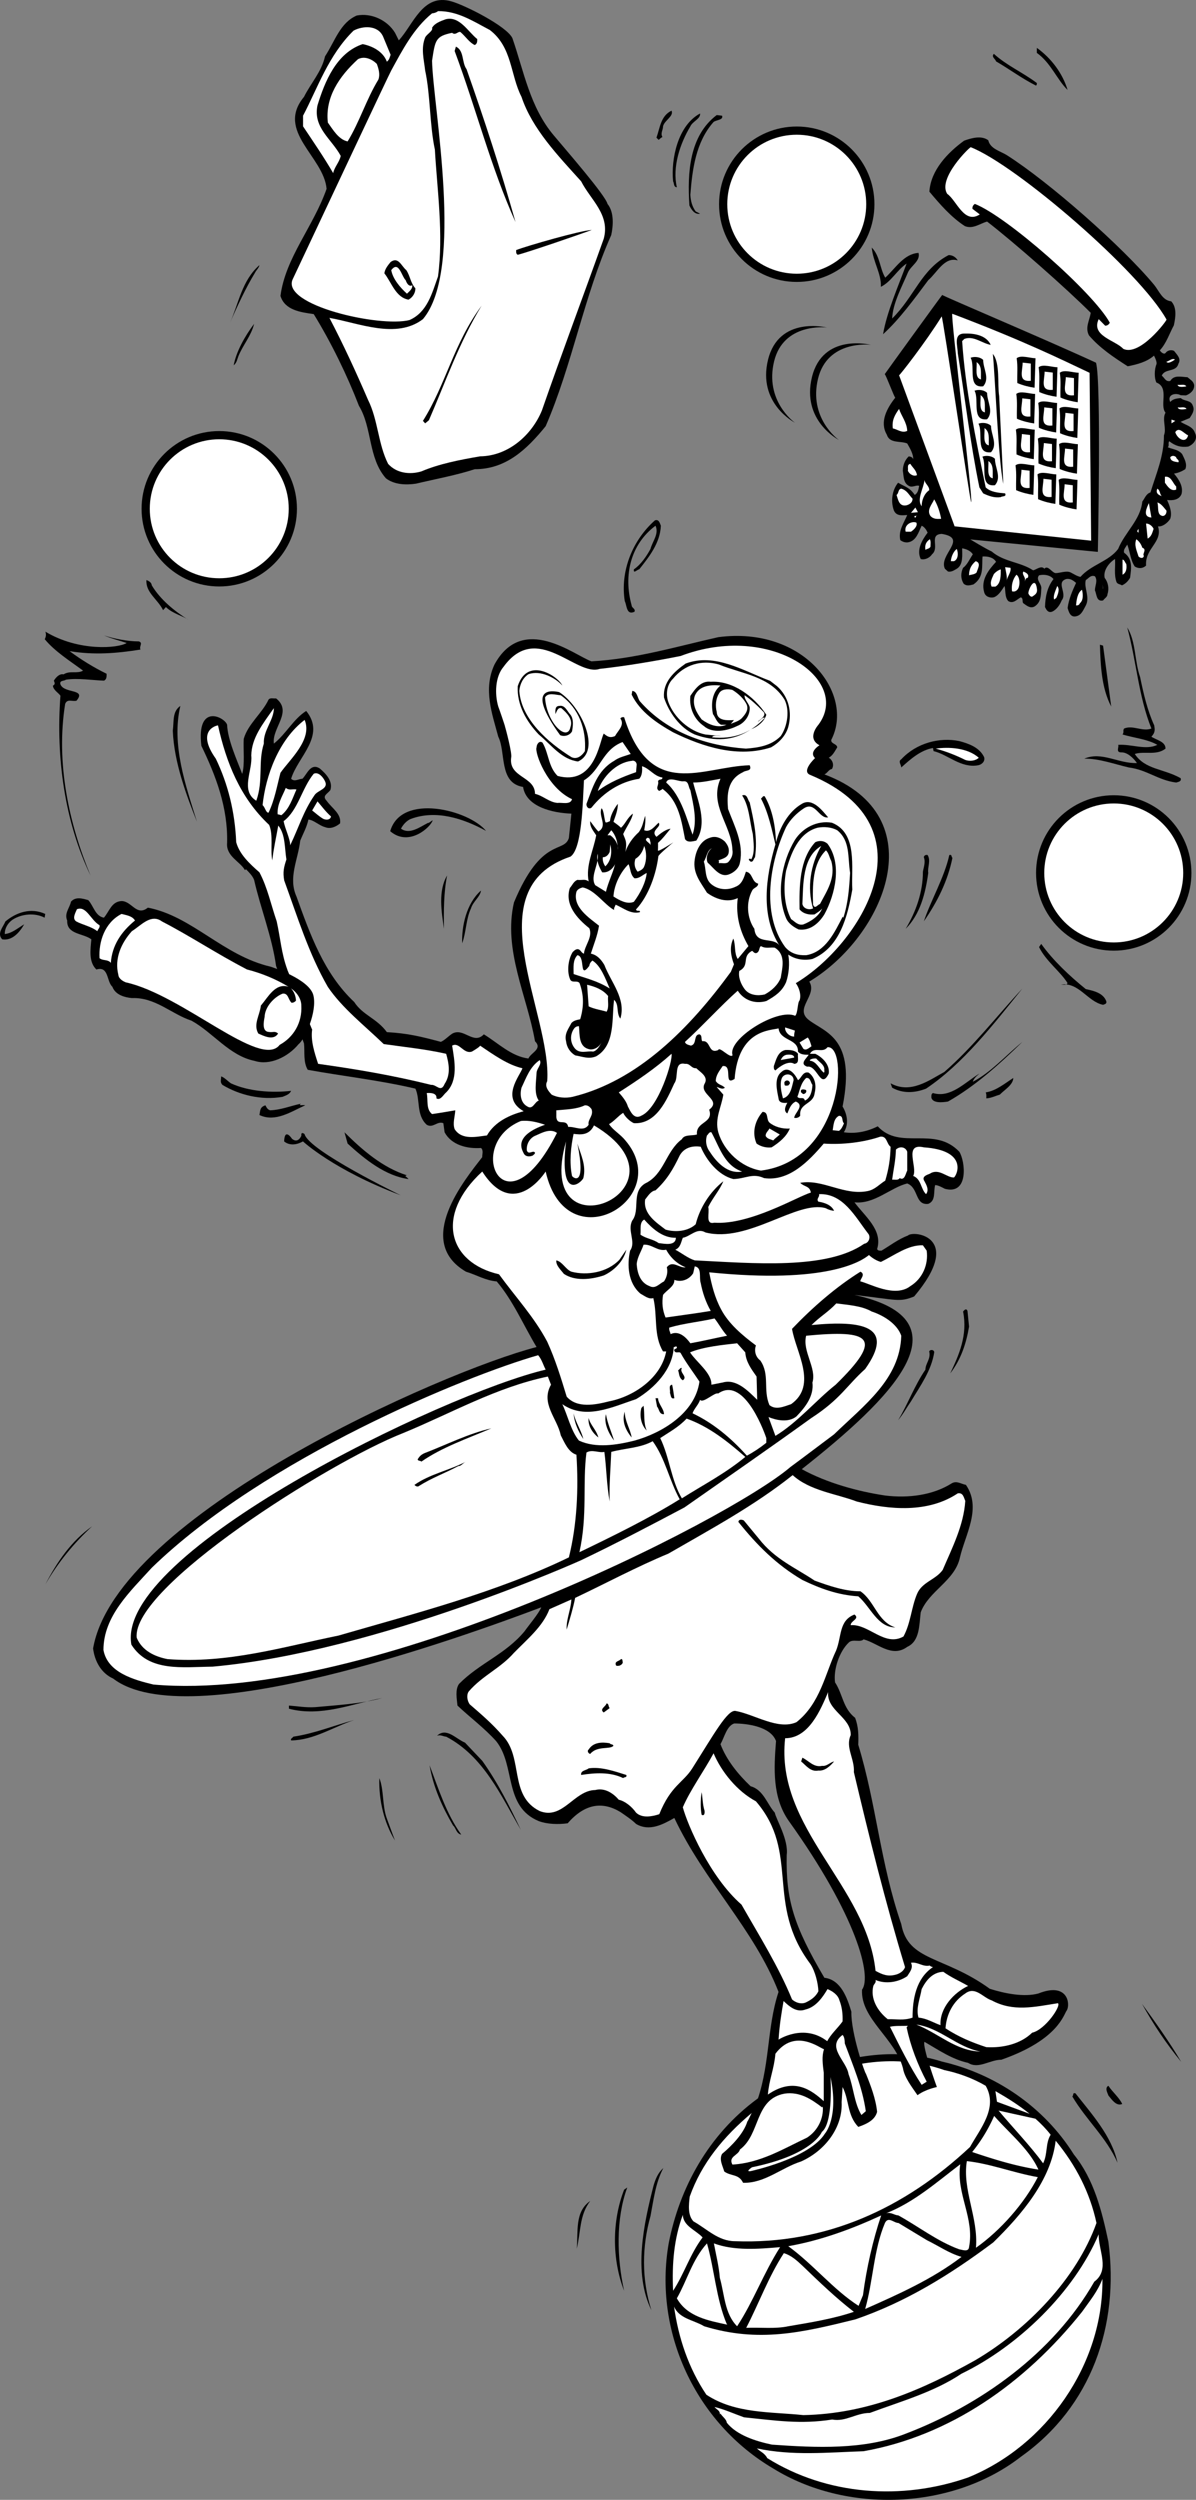 <svg xmlns="http://www.w3.org/2000/svg" width="381.07" height="796.238"><rect width="100%" height="100%" fill="#808080" stroke="none"/><path d="M300.161 656.65c16.899 3.899 32.399 14.297 42 29.598 6.399 7.902 8.899 17.902 11 27.8 3.5 26.602-5.402 52.5-27.8 68.4-21.801 17-55.602 18.3-79 3.8-24.801-14.598-38.2-43.598-33.301-71.7 3.437-17.679 12.664-34.585 28.148-45.98 0 0 29.621-21.254 58.953-11.918"/><path fill="#fff" d="M300.86 659.35c4.4.898 9.102 2.597 13.2 5 4 7-1.7 13.597-5 19.5-20.8 19.5-45.899 31.097-74.899 30-5.3 0-8.902-3.903-13.199-6.301-1.902-2-1.5-5.301-1.203-7.899 3.8-10.703 10.8-19.101 19.703-26.601 0 0 30.067-24.7 61.399-13.7"/><path d="M357.56 670.15c-1.899.797-3.3-1.402-4.399-2.703-.199-.699-1.3-2.398 0-3.097 1.2 1.898 3.5 3.8 4.399 5.8"/><path fill="#fff" d="M329.908 674.838c1.789 1.582 3.433 3.281 4.851 5.11-1.7 2.702-.898 6.1-2.398 9.1-4.102-5.6-9.5-11.198-14.2-16.8l11.747 2.59m-1.848-1.558c-3.441-2.762-7.254-5.15-10.899-7.231l.5 3.398c1.899.703 10.399 3.832 10.399 3.832"/><path d="M342.661 666.748c5 6.402 11.598 13.602 13.399 22.102-3.5-8-9.899-13.5-14.399-21.102.5-.398 0-1.3 1-1"/><path fill="#fff" d="M330.86 691.049c-7.1-1.102-13.699-3.102-21.1-5.602a50.308 50.308 0 0 0 7-11.5c4.6 5.301 11.202 10.602 14.1 17.102"/><path fill="#fff" d="M336.36 681.85c6.5 7.898 10.9 16.5 13 26.199-6.3 17.699-22.1 34-38.6 43.699-16.798 9.402-34.298 17.102-54.798 17.5-10.3-1.098-21.703-.398-30.902-6.5-5.7-8.5-8.899-18.098-10.3-28.098 1.6 3.899 6.3 4.297 9.6 6.297 17.4 5.301 31.2 2 48.2-2.199 16-5.5 30-14.098 43.902-24.5 9.2-9 18.399-19.898 19.899-32.398"/><path fill="#fff" d="M330.661 693.447c-4.3 8.403-11.902 17-19.699 22.5.797-9.597-4.402-18.5-2.902-27.597 7.5.8 14.7 3.699 22.601 5.097m-21.901 22.301c-.2 1.7-2.2.8-3.099.7-6.902-2.5-12.902-7.2-19.402-10.798-1.398-.101-2.297-1.101-3.898-.703 8.898-3.5 16.101-9.898 23.601-15.597-1.402 9.398 4.598 17 2.797 26.398"/><path d="M207.26 705.85c-2.7 9.597-2.9 20 .3 30-5.899-12-2.399-27.7.7-39.801.6-2 1.401-4 3.1-5.5-2.5 4.699-3.1 10.101-4.1 15.3m-8.4 23.801c-3.898-10-3.898-22.203 0-32.203l1-.699c-3.699 10-3.3 22.602-1 32.902m-15.1-13.402c.5-5.398-.7-11.8 4.3-15.2-3.5 4.5-3 10-4.3 15.2"/><path fill="#fff" d="M223.86 712.65c-4 5.297-5.8 11.5-9.398 17-.402-8.703.297-16.601 3.098-24.203.101 3.602 4.2 4.903 6.3 7.203m51.102 18.399-1.402 3.398c-8.098-5.199-14.3-13.097-22.399-19 10.2-1.797 20.098-5.398 29.598-9.797-2.598 7.7-4.7 16.899-5.797 25.399m20.398-17.5c3.7 1.8 7.102 4.199 11 5.3-9.3 7.098-20.1 11.899-30.699 16.598 2.5-8.699 2.7-18.898 6.301-27.398 1.098-2.2 2.797 0 4.297 0l9.102 5.5m53.3 13.199c-13.101 22.902-36.402 39.402-60.3 48.5-13.102 5.102-28.301 4.402-42.399 3.402-5.203-1.101-11.203-3-14.402-7-.098-1.101-1.399-1.902-2-2.902l-.2.3c.102-1.3-1-1.5-1.699-2.398 3 .7 6.301 2.2 9.399 3.297 9.902 1 18 2.301 28.101.703 4.301.797 7.598-2.101 12-2.101 9.899-3.7 20.399-6.602 29.2-12.5 18-8.7 35.898-26 43.699-44.399-.098 5.2 3.7 11.297-1.399 15.098m-117.101 13.5.2.2c-6-1.298-12.798-2.5-16.099-8.4 3.301-5.8 4.899-12.3 9.598-17.5 2.402 8.4 2.902 17.602 6.3 25.7m17.001-24.5c-5.3 8.3-8.5 17.3-13.7 25.2-4-4-4-10.098-5.5-15.4-.3-3.8-1.3-7.698-1.898-11 6.5 2.4 14 1.802 21.098 1.2m7.2 6c5.5 5.3 10.5 10.102 16.3 14.602-6.5 2.199-13.8 3.398-20.899 4.597-4.199.903-8.902.301-13.402.5 4.102-7.898 7.102-16.297 12-23.797 2.3.7 4.102 2.297 6 4.098"/><path fill="#fff" d="M308.36 789.15c-21 7.297-44.8 5.7-63.898-6.203-.8-1.597-2.3-2.097-3.3-3.097 11.3 2.398 22.3 1.3 34 .898 27.5-4.898 51.398-21.598 69.597-44.398 2.402-3.403 5-6.5 6.5-10.5.3 27.3-17.898 53.199-42.898 63.3"/><path d="M298.51 664.748s-3.583.7-6.18 2.602c-1.704-2.5-4.157-5.63-4.622-8.563-2.472-9.555-13.539-15.762-13.047-25.039 3.2-4.3-1.699-23.5-23.3-53.7-5.301-7.5-4.801-16.698-4.102-25.5-1.7-4.6-9.125-5.6-13.324-5.6-2.399.8-3.074 4.3-4.375 6.6 1.902 5 5.5 9.5 9.601 13.4 4.098 1.1 5.301 5.8 7.7 8.402.398 2.097 4.449 8.648 3.8 13.5-.3 14.199 2.2 22.464 12 39.097 5.301.602 7.301 6.5 8.598 10.801-.148 6.883 4.371 19.79 4.645 19.758 1.5 3.699 3.156 8.043 3.558 12.144-.703 2.797-3.703 4-6 4.797-3.601-3.797-2.8-8.398-5-12.699l-.3 4.8c.398 8.102-5.301 15.5-12.903 18.9-6.297 2-11.598 7-18.5 6.8-1.398-2.898-3.797-2-6-3.598-.5-1.8-1.7-3.8-.7-5.601 3-2.5 6.856-6.403 8.056-10.305.28-.207 2.16-4.59 2.445-4.797 4.902-12.199 3.601-24.699 7.5-36.5-7.8-20-23.7-35.199-33.2-55.398-3.699 2.101-8 4.398-12.199 1.898-1.3-1.297-3.402-2.699-5-3.797-5.8-3.5-11.402-2.601-16.8 3.598-3.102.402-6.5.3-9.2-.7-11.3-4.698-7.3-17.698-13.601-25.5-3.899-4.3-8.399-7.6-12.3-11.3-.2-2.098-.798-5.098.5-6.898 6.5-6.602 14.901-9.5 20.901-16.801 1.098-1.602 4.5-5.602 5.301-7.602C146.51 521.748 59.83 552.916 36.06 534.65c-3.8-1.703-5.899-5.5-6.399-9.601 7.333-42.317 111.25-88.25 141.301-96-4.203-7-7.5-14.801-12.703-20.899-3.598-.3-6.5-2.101-9.797-3.101-16.601-9.7-.3-29.399 5.2-36.5-.102-.602.5-2.2-.403-2.899-4.398.297-9.398-.902-11.598-5l-.402-2.902c-1.898-.8-3.297 1.7-5.297.5-3.402-3.098-2-8-3.601-11.5-11.5-2.7-22.7-3.898-34.301-6-1.5-2.5-.899-5.7-1.2-8.398l-8.898-24.7c-1.3-9.3-4.902-18.203-7-27.402-.5-1.3-1.703-2.5-2.601-3.398l-.301.3c-1.598-2.8-6.098-4.402-5.7-8.703.301-11.199-3.6-21.398-8.199-30.898-1.632-13.766 7.5-9.102 8.2-6.7.199 4.899 3.199 11.348 4.8 15.649.899-2.8.301-8.05.5-11.148 1.301-4.7 5.899-8.2 7.899-12.5.5-.7 1.5-.301 2.402-.403 5.399 4.301-1.402 9.403-.703 14.403 3.902-3.102 6.203-7.801 10.3-10.403 6.403 7.903-2.698 14.602-4.8 21.602 1.102 1.101 2.402 0 3.602 0 1.5-1.5 2.601-5.102 5.5-3.301 2 1.7 4.3 4.102 3.398 6.902-1 1.297-2.7 1.797-1.2 3.399 1.802 2.5 4.7 4.101 4.302 7.199-1.301 1.102-3.102 1.902-4.801 1.2-1.899-.5-3.598-2.298-5.3-2.4-.5 2.4-1.7 4.5-2.599 6.7-.699 6.102-3.902 11.8-1.199 17.8 4.297 11.9 8.7 24.5 18.399 33.602 2.699 4.2 7.199 5.2 10.398 9.598 6.902.402 10.8 1.402 17.203 3.102 1.2-.5 2.399-1.801 3.598-2.602 3.7-2.098 6.8 3.7 10.101.2 4.598 2.8 8.7 7 14.2 7.702.8-1.902 4.601-3 2.101-5.5-2.5-14.402-10.203-29-6.703-44.203 8.77-21.066 15.942-15.547 17.5-20.535l.8-7.762c-5.898-.203-14.398-2.101-15.398-8.5-7.8-1.25-5.402-11-7.902-16-1.898-7.101-4.898-15.101-1.2-23 9-16.5 25.602-2.8 30.903-1 14.2-.8 27-4.703 40.399-7.703 27.351-3.597 43.5 18.153 36 32.703-.2 1.297 1.8 1.2 1.898 2.399-.797 1.199-1.297 2.5-2.7 3.3 1.2.7 1.802 2.301 1 3.598-1 .102-1.5 1.403-2.398 1.703 35.5 13.297 19.168 51.532-4.8 66 2.699 4.399-4.899 8.5-.2 12.2 5.301 4.097 15.149 5.648 10.801 27.597 1.297 2.102 2.2 5.403.399 8.203 3.601.5 7.199-.101 10.8-1.902 7.2 7.8 18-.3 26 8.102 1.899 3 3.098 13.847-4.601 11.8-1-.5-2-1.101-3.098-1.203-.601 2.102.297 5-2.203 6-4.297.5-3-5.097-6.7-6.5-5.3 1.301-10.5 6.703-16.8 6 3.203 4.403 9.102 8.801 7.203 14.903.297.597.899.5 1.399.5 2.398-1.403 5.398-3.7 8.398-4.801 1.703-1.801 18.133.3 2 19.398-4.797 1.903-5.265 1.067-19.066-.5 37.234 8.07 11.566 33.203-16.73 55.5 8 4.403 17.898 7.102 26.597 8.403 7.402.898 15.2-.102 21.2-3.903 1.6-.898 2.901.203 4.5.5 5.1 7.403-.2 15.801-1.9 23.102-1.6 7.5-9.898 10.601-12.5 17.5-.5 4.101-.3 9.199-4.3 11-4.899 3.601-9.399-1.2-13.899-2.399-1.082 1.11-3.406-.234-4.707.996-3.035 2.868-4.953 8.645-4.394 12.704 2.5 3.8 2.5 8.3 6.402 11.3 1.098 2.899 1.098 5.598 1 8.598 5.797 19 7 37.7 13.7 57.102 2.167 11.937 13.617 10.027 28.226 20.617 4.84 1.523 10.945 2.718 15.473 1.48 9.199-3.648 10.199 3.102 9.101 5.301-1 1.102-2.453 9.352-20.902 15.8-3.7 0-7.3 3.102-10.598 1-5.101-1.1-9.402-4.1-13.902-6.698-.8 1.398 3.95 14.398 3.95 14.398"/><path fill="#fff" d="M175.56 441.049c-3.399 6 2 10.699 3.101 16.101 1.2 2.297 2.399 5.399 5 6.2.7 10.898.2 22.199-2.402 32.699-23.2 11.199-48.5 17.699-73.398 24.898-17.7 3.602-35.301 9-54.5 7.5-4.102-.797-8.102-2.699-9.801-6.797-1.75-16.05 60.902-55.8 84.902-65.203 15.297-6.297 29.7-14.597 46.098-18l1 2.602"/><path d="M376.212 125.893c-1.601-.899-4.453-.243-3.351 2.156.8-1 2.148-1.149 3.351-1.25 1.2 1.101 3.25.55 3.848 2.449.7 1.5-.3 2.8-1 3.902l-2.899 1.2c1.598 1.097 3.899 1.398 4.598 3.597 1 1.903-.598 3.703-2.2 4.301-2.3.3-4.097-.2-6-1.7-.5.5.102 1.5-.5 1.9 1.602.702 3.403.702 4.602 2.202.7 1.5 1.7 3.098 1 4.797-1.101.703-2.3 1.203-3.601 1.403 1.601 1.898 3 4.097 2.402 6.5-.8 2-3 2.097-4.601 1.898.699 1.602 1.699 3.902 1 6-.801 1.3-2.5 2.602-3.899 2.402 1.598 5.098-4.203 6.899-3.8 12.5-1.102 1-2.403 1-3.602.297-1.399-2.097-1.5-4.699-2.399-7-.402.801-1.3 1.5-1 2.602 2.801 2 2.301 5 1.899 8-.598 1-1.399 1.898-2.598 2.398-.5-.398-1.3-.297-1.703-1-.898-2.5-.297-5-.5-7.398-1.898 1.199-3.797 3.601-3.297 6 1.098 1.398 1.5 3.398.899 5.199 0 .902-.899 1.3-1.399 2-2.203.5-2-2-2.601-3.2 0-1.5 1-3.1 0-4.5-1.399-.5-2 .7-2.899 1.2-.703 2.402 1.399 5.402 0 8.102-.703 1.199-1.3 3-2.902 3.398-2 .602-2.5-1.3-2.899-2.598.399-2.902 1.5-5.402 2.7-8-.899-.703-1.801-1.5-3.2-1.203-3.3 1.102.5 4.5-1.402 6.801-.5 1.3-1.598 3-3.098 3.602-1.3.398-1.8-.7-2.199-1.5.098-3.301.7-6.301 2.7-8.903-1-1.297-3-1.597-4.602-1.199-1.2 1.5 1 2.7.7 4.402-.099 2.098-.099 4.2-2.099 5.5-1.402.797-2.601-.3-3.601-1-.5-.5.101-1.5-.8-1.902-1.2.602-2.4 2.2-4 1.2-1.2-1.298-.798-3.5-1.2-4.798-.899 1.297-1.8 3-3.399 3.598-1.402.3-2.8-.3-3.101-1.7-1.098-3.898 1.5-7.1 3.8-9.6-.8-1.4-2.6-1.798-4.3-1.7-.3 3 .601 6.5-2.899 8.902-1.199.297-2.101.598-3.101-.203-1-1.597-1-3.398-.2-5.097 1.301-.903 2.102-2.801 3.102-4.301-.703-1.102-2.101-1.7-3.402-1.899 0 2.098.402 5.2-1.7 6.5-.898.5-1.699 1.098-2.8.899l-1-.899c-2.098-4.5 7.601-9.703-1-11.101-4.2.199-.598 4.398-3.098 6.5-.703 1.101-2.3 1.898-3.601 1.5-1.399-2.899.398-6 2.199-8.399-.399-.902-1-1.8-1.899-2.203-1 2-1.699 4.903-4.402 5.301-.898.102-1.7-.2-2.398-.7-.7-3 1.101-5.398 2.199-8-1.2 0-3.5.602-4.3-1.6-1-2.9-.5-6.4 1.401-8.7 2.098 1.3 3.598 1.402 5.301 3.902 1.098-.703 1.2-1.902 1.399-2.902-.899-.398-2.2.7-3.301 0-1.8-1-1.598-3.098-1.899-4.8 0-1.798.7-3.5 1.899-4.598.601.097 1.3.3 1.402 1 .098-1.7-1-3.5-1.902-5.102-2.2-.898-5.598.102-6.5-2.8-2.399-4.098.101-8.5 2.7-11.798-.266.098-2.93-7.168-3.368-7.468-.047 0 18.117-25.082 18.32-25.235.098.301 34 14.633 49 21.586 1.715 5.985.582 60.25.582 60.25l-40.633-3.969s5 3.036 6.801 3.836c4 3.399 9.098 3.297 13.2 6 .898-.101 2.597-1.703 3.597-.5 1.102-1.3 2.402 1.297 3.602 1.399 1.3 0 3.5-.899 4.8-.2 1 .5 2 1.2 3.098 1.399 3.402-3.898 9-4.898 12-8.898 2.203-5.403 7.102-9.2 7.703-15.102.797-1 1.2-2.5 2.598-2.898 1.8-5.903 4.3-11.5 4.3-18.2.9-2.101-.699-5.203.5-7.203-2-2.398 1.301-8-2.898-9.597-.703-1.301-.703-4.102 0-5.801.25-.7-.43-2.106-.777-2.781-2.258 2.003-5.387 2.82-8.379 3.398-4.414-2.832-8.953-5.84-12.34-9.848-1.324-2.523.23-4.8.555-7.183-7.582-7.617-24.496-22.504-33.012-29.059-2.324.625-4.387 2.453-7.055 1.465-4.406-2.852-7.968-6.973-11.332-10.988.43-6.89 5.926-12.508 11.055-16.239 2.531-.914 5.563-1.71 7.707-.136.61 2.722 3.79 3.43 5.844 4.699 13.453 8.527 36.867 29.137 47.031 41.394 1.524 1.883 2.629 4.942 5.406 5.204 1.832 1.93 1.426 5.035.84 7.664-1.36 2.48-2.37 5.714-4.46 7.949.245.476 1.238 1.441 1.816.86.601-.9 1.8-1.098 2.699-.7.902 1.2 2.402 2.5 1.402 4.102-.703 2.8-4.3 1.398-5.3 3.8 1 .797 1.199 2 2.699 1.7 1.199-2 3.398-1.301 5.5-1.2.898.797 1.8 1.2 2.101 2.399.2 1.699-1.203 2.898-2.601 3.398l-1.649-.054M211.26 40.248c0 1.2-.9 2.2-.2 3.402-.5.2-.8.598-1.2.899l-.699-.7c1.098-3 1.301-6.902 4.801-8.601.797 1.8-2.3 3.102-2.703 5m11.801-4.098c.2 1.7-2.399 2.5-3.098 4.098-3.3 5.5-5.8 13-4.3 19.402-1.102-.101-.801-1.203-1.2-1.902-.703-7.098 1.5-17.8 8.598-21.598m7 .7c.5 1.398-1.8 1.3-2.7 2-5.699 6.398-6.8 15.3-7.398 23.199.098 2 .598 3.8 1.7 5.3l1.398.7c-1.7.398-2.8-1.301-3.399-2.602-.699-10.5 0-22.199 8.7-28.797l1.699.2m110.101-8.2c-3.402-3.3-5.3-8.601-9.8-11.8v-1.602c4.601 3.3 8.199 8.102 9.8 13.402m-9.801-2.203c0 .301 0 .703-.3.801-4.399-2.2-8.399-5.2-12.7-7.7-.199-.8-1.6-1.398-.699-2.398 4.2 3.797 9.2 5.899 13.7 9.297"/><path d="M282.06 88.447c3.2-2.898 5.902-7.597 10.601-7.898.7 2.601-2.5 4.101-3.402 6.3-2 4.7-4.797 9.801-5 14.598 7.203-7.097 9.203-15.597 18-20.199 1.3 0 2.3.7 2.902 1.7-4.199-1.298-6.601 3.902-9.402 6.3-4.398 5.902-9.2 12.5-14.398 17.2 1.199-7.098 4.898-15.4 7.5-22.5-3.102 2.1-4.899 5.8-8.2 7.402.2-4.2-2.5-7.903-2.902-12.5 2.703 2.8 2.5 6.597 4.3 9.597M81.26 86.85c-3.099 5.097-5.7 10.8-8 16 2.8-6.2 3.8-13.5 9.401-18.403-.101.801-1 1.602-1.402 2.403m82.001-74.7c3.702 10.7 5.6 22 13.202 31 4.098 4.899 16.399 19 17.098 21.797 2.2 2.703 1.8 7.102 1.2 9.903-8.7 19.5-12.4 41.3-20.9 60.898-6.1 7.5-12.699 13.7-22.6 13.7-5.798 1.902-12.4 3.1-18.7 4.6-3.3.5-7 .302-9.598-1.698-5.703-6.5-4.3-16-8.601-23.102-3.7-9.598-8.801-20.098-14.399-29.2-4.101-.6-9.203-1.198-10.601-5.8 1.601-12.2 10.398-21.898 14.699-34.098-.899-10.3-16.3-18.3-7.2-29.3 2.2-4.403 5.602-8 6.7-12.903 3.2-4.898 4.8-10.699 10.101-13 4.598-.898 9.7 1.403 12.2 5.5l1.199 2.403c4.601-4.903 7.601-15.102 16.8-12.403 4.301 1.203 17.602 7.903 19.4 11.703"/><path fill="#fff" d="M156.06 9.549c7.2 5.5 6.5 14.3 10.101 21.3 3.399 10.2 11.598 18.7 19 26.899 3 5.902 9.301 10.602 7.2 18.3-6.602 18.5-13.2 36-19.7 54.7-3.199 7.8-10.699 14.5-19.699 14.602-6.402 1.097-13.101 2.398-18.703 4.8-3.7 1.098-7.898.598-10.598-2.402-3.199-6.3-3.199-14-6.402-20.398-3.797-8.801-7.797-17.5-12.297-26.102 9.297 1.602 21.297 6.902 29.797.402 13.3-15.8 3.203-67.75 2.902-82.3 1-6.602 1.098-7.801 6.399-8.903 1.101 1 2-.699 2.7-.199 1.702 1.5 2.8 3.3 4.5 4.102.8-.403.8-1.102.8-1.903-2.899-2.297-5.7-7.5-10.098-6.297-1.601.598-3.402 1.2-4.3 2.7.398 1-1.7 2-2.2 3.097-1.402 3.5-.402 6.903 0 10.5 1.7 7.903 1.399 17.203 3.098 25.203.7 12.5 2.8 26.899 1 40.399-1.899 5.3-3.399 11.398-9.098 13.898-9.601 2.403-41-4.797-37.203-13 9.902-21 30.703-65.297 31.402-66.5 3.5-6.398 7.098-13.398 13-18.199.399 0 1.301-.2 1.899-.7 6.3-.1 11.5 3.4 16.5 6m-34 2.102 2.402 5.797c-.3.801-.402 1.602-1.203 2.203-1.2-3.3-4.7-5-7.7-5.601-8.398 2.8-12.097 12-14.398 19.5-1.5 7.101 4.5 10.699 7.399 16.101-.399 2-2 3.5-2.399 5.5-2.902-5-6.199-9.8-9.601-14.902V36.85c4.566-8.633 8.101-19.301 16.101-27.102 2.801-1.5 7.7-1.898 9.399 1.902"/><path d="M148.661 22.049c5.7 16.199 10.801 31.699 15.598 48.699-7.898-17.5-12.5-36-19.398-54.5l.398-1.398c2.703 1.3 1.8 5 3.402 7.199"/><path fill="#fff" d="M120.06 20.35c.601 1.597 1.101 3.398.5 5-3.8 6.199-6 13.5-9.8 19.699-2.9-.602-4.7-3.801-6.298-6-.902-8 3.5-14.602 9.598-20.2 2.101-1.101 4.5 0 6 1.5"/><path d="M188.56 73.248c-3.2 1.2-20.3 7.102-23.598 7.902-.601-.3-.5-.902-.5-1.5 3.297-1.3 20.7-6.3 24.098-6.402m-56.2 18.602c0 1.5-.898 2.898-2.199 3.597-4.101-.699-5.402-5.5-7.699-8.398.2-1.399 1.098-2.5 2-3.602 2.5-1.797 3.399 1.301 5 2.602 1.297 2 1.297 4 2.899 5.8"/><path fill="#fff" d="M129.26 89.248c.3.902 1 2.2 2.1 1.602.102 1.199-.898 1.898-1.699 2.699-2.199-2-4.5-4.7-5-7.5 2.399-3.2 3.301 2 4.598 3.199"/><path d="m155.161 94.947-1.199 1.903 1.2-1.903m-18.501 38.903-1.199 1-.703-.801c7.402-11.801 9.703-24.5 18.703-36.7-7.101 11.598-11.5 24.301-16.8 36.5m-60.7-20.402c-.402 1-.5 2.102-1.5 2.903.797-4.301 3.5-9.2 6.5-13.2-.902 3.797-3.601 6.797-5 10.297m134.598 54c-.2 5.5-3.8 10-6.899 13.903-.601 0-1.902 1.597-1.699 0 2.2-1.5 4-4.102 5.297-6.5.602-2.403 2.8-4.801 1.602-7.403-7.899 5.903-10.301 15.703-7.602 25.403 0 .8 1.3 1 .902 2-2.601 1.199-2.402-2-3.101-3.403-1.5-9.597 2.5-19.398 9.601-25.699 1.301-.5 1.598 1 1.899 1.7m-162.2 18.999c2.7 4.5 7.2 8.203 11.7 11-1.399-1.097-5.098-2-7.2-4.097l-.898 1c-1.703-3.5-5.601-5.602-5.3-9.602.699.3 1.597.7 1.699 1.7"/><path fill="#fff" d="M371.677 101.787c.156.281-8.512 11.82-13.781 9.332-2.473-2.742-10.39-4.086-7.82-9.469l2.062 2.098c.707-.016 1.152-.39 1.469-.95-5.207-9.59-32.84-33.91-43.012-37.855-.512.383-.828.871-.754 1.575l2.344 1.78c-5.012 3.231-7.356-4.452-10.387-6.554-3.133-4.91 7.207-14.973 7.508-14.855 14.45 5.675 53.82 39.496 62.371 54.898m-24.516 16.961c-8.53-4.016-20.636-10.059-43.734-18.809-.281-.109.285.106 0 0-.683-.257 6.715 60.246 6.008 59.985-.266.469-9.106-59.621-9.402-59.13-.18.302.191-.308 0 0-5.02 8.118-13.57 19.056-13.57 18.724l17.698 48.132 43.5 4.567-.5-53.469"/><path d="M315.661 109.85c-2.8-.5-5.402-3-8.402-1.903l-.7.703c1 15.098 4.302 31 7.5 46.598 1.602 1.5 3.903 1.7 6.2 1.902.5 1.2-1 .797-1.398 1.2-2.102.3-3.899-.403-5.602-1.2l-1.2-1.902c-2.898-14-4.597-28.5-6.898-42.8 0-2.298-1.601-6.4 2.399-6.2 3.2-.098 6.8.7 8.101 3.602"/><path d="M313.26 114.65c0 2.797 2.202 5.899 0 8.399-5.099.601-2.4-6.102-4-9.102 1.3-.5 3.202-.199 4 .703m5.1 11.5 1.325 27.973c-1.598-7.098-2.75-36.398-3.348-41.398 2.399 2.898 1.422 9.722 2.024 13.425"/><path fill="#fff" d="M312.56 120.85c-2.098-.403-1.2-3.801-1.399-5.5 1.801 1.199 1.301 3.3 1.399 5.5"/><path d="M314.51 125.15c0 2.797 2.202 5.899 0 8.399-5.099.601-2.4-6.102-4-9.102 1.3-.5 3.202-.199 4 .703"/><path fill="#fff" d="M313.81 131.35c-2.098-.403-1.2-3.801-1.399-5.5 1.801 1.199 1.301 3.3 1.399 5.5"/><path d="M315.76 135.65c0 2.797 2.202 5.899 0 8.399-5.099.601-2.4-6.102-4-9.102 1.3-.5 3.202-.199 4 .703"/><path fill="#fff" d="M315.06 141.85c-2.098-.403-1.2-3.801-1.399-5.5 1.801 1.199 1.301 3.3 1.399 5.5"/><path d="M317.01 146.15c0 2.797 2.202 5.899 0 8.399-5.099.601-2.4-6.102-4-9.102 1.3-.5 3.202-.199 4 .703"/><path fill="#fff" d="M316.31 152.35c-2.098-.403-1.2-3.801-1.399-5.5 1.801 1.199 1.301 3.3 1.399 5.5"/><path d="m343.685 118.725-.3 9.398c-1.5-.2-3.7-.7-5.5-1.5-.099-2.898.202-5.098-.2-7.898 1.3-1.102 4.3 0 6 0"/><path fill="#fff" d="M342.185 125.924c-4.2.398-2.598-3.102-2.598-5.801l2.598.3v5.5"/><path d="m336.935 116.975-.3 9.398c-1.5-.2-3.7-.7-5.5-1.5-.099-2.898.202-5.098-.2-7.898 1.3-1.102 4.3 0 6 0"/><path fill="#fff" d="M335.435 124.174c-4.2.398-2.598-3.102-2.598-5.801l2.598.3v5.5"/><path d="m329.935 114.1-.3 9.398c-1.5-.2-3.7-.7-5.5-1.5-.099-2.898.202-5.098-.2-7.898 1.3-1.102 4.3 0 6 0"/><path fill="#fff" d="M328.435 121.299c-4.2.398-2.598-3.102-2.598-5.801l2.598.3v5.5"/><path d="m343.56 130.1-.3 9.398c-1.5-.2-3.7-.7-5.5-1.5-.099-2.898.202-5.098-.2-7.898 1.3-1.102 4.3 0 6 0"/><path fill="#fff" d="M342.06 137.299c-4.2.398-2.598-3.102-2.598-5.801l2.598.3v5.5"/><path d="m336.81 128.35-.3 9.398c-1.5-.2-3.7-.7-5.5-1.5-.099-2.898.202-5.098-.2-7.898 1.3-1.102 4.3 0 6 0"/><path fill="#fff" d="M335.31 135.549c-4.2.398-2.598-3.102-2.598-5.801l2.598.3v5.5"/><path d="m329.81 125.475-.3 9.398c-1.5-.2-3.7-.7-5.5-1.5-.099-2.898.202-5.098-.2-7.898 1.3-1.102 4.3 0 6 0"/><path fill="#fff" d="M328.31 132.674c-4.2.398-2.598-3.102-2.598-5.801l2.598.3v5.5"/><path d="m343.435 141.475-.3 9.398c-1.5-.2-3.7-.7-5.5-1.5-.099-2.898.202-5.098-.2-7.898 1.3-1.102 4.3 0 6 0"/><path fill="#fff" d="M341.935 148.674c-4.2.398-2.598-3.102-2.598-5.801l2.598.3v5.5"/><path d="m336.685 139.725-.3 9.398c-1.5-.2-3.7-.7-5.5-1.5-.099-2.898.202-5.098-.2-7.898 1.3-1.102 4.3 0 6 0"/><path fill="#fff" d="M335.185 146.924c-4.2.398-2.598-3.102-2.598-5.801l2.598.3v5.5"/><path d="m329.685 136.85-.3 9.398c-1.5-.2-3.7-.7-5.5-1.5-.099-2.898.202-5.098-.2-7.898 1.3-1.102 4.3 0 6 0"/><path fill="#fff" d="M328.185 144.049c-4.2.398-2.598-3.102-2.598-5.801l2.598.3v5.5"/><path d="m343.31 152.85-.3 9.398c-1.5-.2-3.7-.7-5.5-1.5-.099-2.898.202-5.098-.2-7.898 1.3-1.102 4.3 0 6 0"/><path fill="#fff" d="M341.81 160.049c-4.2.398-2.598-3.102-2.598-5.801l2.598.3v5.5"/><path d="m336.56 151.1-.3 9.398c-1.5-.2-3.7-.7-5.5-1.5-.099-2.898.202-5.098-.2-7.898 1.3-1.102 4.3 0 6 0"/><path fill="#fff" d="M335.06 158.299c-4.2.398-2.598-3.102-2.598-5.801l2.598.3v5.5"/><path d="m329.56 148.225-.3 9.398c-1.5-.2-3.7-.7-5.5-1.5-.099-2.898.202-5.098-.2-7.898 1.3-1.102 4.3 0 6 0"/><path fill="#fff" d="M328.06 155.424c-4.2.398-2.598-3.102-2.598-5.801l2.598.3v5.5m50-25.175c-.598.102-2.598.5-2.8-.5.901.2 2.202-.398 2.8.5m-.063-7.188c-.597.102-2.597.5-2.796-.5.898.2 2.199-.398 2.796.5m-3.621-8.546c-.504.343-2.152 1.543-2.754.718.903-.195 1.832-1.285 2.754-.718m-85.316 22.734c-1.7.8-3.098-.5-4.598-.8-.3-2.5.5-4.098 2-6.2.7 2.2 2.5 4.3 2.598 7m84.2-2.398v-1.2l1.202.399zm5.3 3.8c-.645 2.68-3.356 1.32-4.098-1 1.2-1.902 2.797.5 4.098 1m-3.098 8.598c-1-.2-2.5-.2-2.601-1.598.5-.601 1.3-.601 1.898 0 0 .598 1.102.797.703 1.598m-83.301 4.102c-1.101.5-2.402-.301-2.902-1.403.203-.699-.398-2 .8-2.199.7 1.2 1.903 2 2.102 3.602m82.599 3.597v1c-1.7.703-2.798-1.097-3.599-2.199v-1.898c2-.301 2.5 2.097 3.598 3.097m-78.699 1.203c-1.5 1-2.399 3.098-2.399 5.098-1.699-2.2.7-5.8.899-8.398.101 1.199 1.601 2 1.5 3.3m-5.3 2.7c0 1.199-.9 1.8-1.9 2.097-2.398.5-2.699-1.797-3.199-3.297.801-.601.399-1.8 1.5-2 1.801.5 2.301 1.797 3.598 3.2m79.402-.801c0-.102-2.3-.5-1.402-2.399.902.5.703 1.7 1.402 2.399m-70.301 7.199c-1.3.102-2.5.102-3.398-.898-1.3-1.903.5-3.7 1.2-5.301 1.097 1.898 1.8 4 2.199 6.199m71.8-2.598c.098.797-.402 1.7-1.199 1.7-2-.301-1.203-2.903-1.703-4.301 1.203.3 2.102 1.699 2.902 2.601m-4.801 2.2c-3-.2-1.398-3.301-.8-4.602l.8 4.602m-76.6-1.5 1.401-1.7.801 1.5zm1.202 1.5c-.402-.903.5-.2.7-.801-.403.199-.2.898-.7.8m.5 1.598c.5 1.102-.8 2.301-1.703 2.903h-1.7c-.597-2.102 1.802-3.5 3.403-2.903m75.598 2c-.399 1.102-.598 2.403-1.899 3.102l-.5-4.801c1 0 2 .8 2.399 1.7m-4.8 1.202c-.798-.402-.2-.8 0-1.203v1.203m-66.298 4.5c-.402.7-1.101.598-1.601 1-.2-1.402 0-2.402 1.398-3.402.402.7.203 1.602.203 2.402m67.5.297c1.598.602-.101 1.903.5 2.602-.203 1-1.203.699-1.703.199-.5-1.7-1.5-3.598-.7-5.5.903.7 1.5 1.5 1.903 2.7m-59.102.402c.5 1.3.5 3.3-.898 3.898h-1c.098-1.5.899-3.2 1.899-3.898m53.999 4.8c.2 1.399 0 2.797-1.199 3.399v-4.801c.598 0 .801 1 1.2 1.402m-47.7 2.7c-.699.699-1.601.597-2.402.898 0-2 .703-3.3 2.102-4.5 1.898.5.601 2.5.3 3.602m10.801-1.5c.297 1.398-1 2.699-1.203 4.097.203-1.297-.297-2.898-.5-4.297l1.703.2m-3.102.5c0 1.8.102 4.5-1.699 5.5h-1.199c-.703-1.403.2-2.801.7-4 .5-.602 1.3-1.2 2.199-1.5m8.601 2.699c-.703 0-.703.699-1 1.199.598-1.398-1-2.098-.402-3.2.8.302 2 .9 1.402 2m-2.902 3.102c-.3.797-1.098 1.5-2.098 1.2-.3-1.801.2-3.903 1.399-5.301 1 .699 1.199 2.699.699 4.101m5.8.2c.301 1.5-.398 2-1.5 2.699-.6.101-1-.602-1.199-1-.101-1.2 2.098-5.801 2.7-1.7m21.101.301-.203-1.5.203 1.2zm-14.902 2.797-.7.5c-.398-1.199.5-2.898 1-4.297.9 1 .2 2.7-.3 3.797m8.2-2.597c.3 1.398.5 3.3-.7 4.3-.2.598-.7.7-1.2.7.102-1.5.4-4.102 1.9-5"/><path d="M363.26 215.65c1.1 5.297 2.3 10.598 4.5 15.399.202 1.3.401 2.199-.9 3.601 1.602 1.098 4.5 1.5 4.5 3.797-2.898 2.301-6.8.703-9.8 1.703 3.3 5 9 4.598 14.601 7.7.399 1.097-.8 1.199-1.402 1.398-5.7-.7-9.398-4.098-15.098-4.8-4.402-1-9.5-2.9-14.199-2.798 5.598-2.402 10.797 1.598 16.797 1.399-1.098-1.602-3.098-3.5-5-3.399-1.898 0-.598-1.8-1-2.402 4.3-.3 8.8 1.8 12.5 0-3.098-1.8-7.398-2.2-11.098-3.3.598-.798 0-1.2.5-1.9 2.801-1.198 5.899 1.102 8.7 0-4.102-10.198-4.801-21.6-7.7-32.198 2.801 4.5 2.301 10.699 4.098 15.8"/><path d="M354.06 225.049c-3.098-5.899-3.399-13.102-3.598-19.7l1 .301 2.598 19.399"/><path fill="#fff" d="M258.286 246.873c39.7 16.625 15.649 54.102-4.726 66.277 1.101 1.5 1.8 3.797 1.2 5.5-.7.7-.5 4-1.4 4.899-5.699-2.551-21.699 7.5-19.949 12.55-.699 1.2-4.25-2.949-4.55-1.652-3.301 1.403-2.301-3.199-5.102-2.797-.5-.703.102-1.8-.898-2.203-2 .102-.7 3.102-2.7 3.602-.699-.2-1.8-.399-1.902-1.2 5.3-4.8 11.5-11.601 16.8-16.3 2 3.101 5.5 4.3 9.102 3.3 2.7-1.5 5-3 6.301-6 .899-2.601 1.2-5.902.7-8.8 2.097 1.5 5 2 7.699 1.398 8.8-3.699 11.199-13.597 12.699-22.097-.399-6.903 1.8-18-6.5-21.301-4.7-.801-9.3 1.601-11.8 5.5-4.298 7.199-6 17.3-2.798 24.898.7 1.703 2.5 2.903 4 3.602 3.598.5 6.399-1.899 8.2-4.801 3.5-6.398 5.699-16.2 1-22.5-1.102-1-2.602-1.098-3.903-.5-5.098 5.5-5.098 14.102-5 21.402 1.203 1.5 3.203 1.797 4.8 1.598.802-.598 1.7-1 2.403-1.898-1 2.5-3.703 4.199-6 5.097-1.703.403-2.703-.898-3.902-1.699-2.3-4.398-2.5-10.3-1.598-15.398 1.5-5.301 3.797-12 10-13.7 2.098-.402 4.5-.203 6.297.797 4.203 3.403 3.3 8.5 4.102 13.602-.301 4.8-.602 9.601-2.2 14.398-.101.602.2-.398-.199-.398-2.5 4.8-5.402 11.199-11.601 12.199-2.602.102-4.899-.5-6.7-2.598-7.8-10.703-4.8-27.3.301-38.203 1.297-2.398 3.399-4.5 5.7-6 3.597-2.297 4.8 3.403 7.699 2.903-1.801-2.102-5-6.403-8.399-4.301-4.3 2.5-7 7.5-8.203 12.199-.2-5-1.098-10.3-3.598-14.598-.601-.3-.699.399-1.199.7 2.399 4.5 3.5 10.097 4.598 14.597-3.098 10.5-4.8 22.801 1.402 32.403-1.902-3.2-7.601-.102-8.101-5.5-2.399-3.5-2.7-8.5-.7-12.2.5-1 1.899-1 1.899-2.203-2.098-.5-1.7-3.5-3.899-3.797-.601 1.797-1.199 4-3.3 4.797-2.5 1.203-5.5 1-7.7-.797-2.199-1.8-1.601-4.8-2.402-7.203.902-1.398 1-3.597 2.602-4.297-1 .598-2.2 2.797-1.399 4.598 1.899 1.602 3.797 4.8 6.7 3.8 1.699-.6 3.3-2 3.597-3.8 1.3-6.098-1.797-11.7-3.797-17.098-.402-4.601-.203-9.402 4.797-11.703.8-.699 3-.199 2.102-2.199-15 .402-31.602 11.402-40-15.3-.5-.098-.899 0-1.2.402 1.5 2.097-.8 3.898-1.699 5.597-1.402.602-2.203.403-3.601-.797-1.399 2.7-2.867 16.664-14.7 13.5-3-3-2.8-7.203-4.8-10.601-1-.801-1.899.5-1.899 1.5-.703 1.601 3.348 12.851 11.297 16.5-.5 1.898-3.2 1-4.598 1.199-2.699-.2-4.601-2.3-7.199-2.898 0-5.602-8.402-5.102-7.601-11.5.433-1.22-1.782-9.418-2-10.102.117.168-1.918-5.816-2.102-6.2-1.2-4.1-.95-9.523 1.652-12.624 10.7-14.75 23.149 3.226 30.649.625 8.3-.899 17.8-2.5 25.8-4.102 28.65-10.898 54.551 7.703 43.9 21.903 0 0-3.9 4.28.35 6.53 0 0-3.5 2.087-1.417 4.087 0 0-4.657 4.324-1.407 5.406"/><path d="M247.56 218.549c3.7 3.3 4.902 8.199 3.601 13-.8 2.8-3 5.101-5.5 6.5-10.5 3.398-21.601-.102-31.199-4.801-5.3-3-10.5-6.5-13.203-12l.203-1.2c1.598.2 1.598 2.2 2.399 3.302 8.8 10 21.199 14.199 33.8 15.097 3.899-.297 8.098-.898 11.098-4 2.203-3.199 2.902-8.297 1.203-11.597-4.601-7.5-13.601-8.2-20.902-11.2-5.598-1.601-11 .098-14.598 4.5-2 1.899-2.402 5-1.5 7.5 1.797 4.899 6.7 9.297 11.797 10.297l5 .5c-.898.102-2.398-.5-2.898.403 6.8.699 12.3-1.301 16.8-6.2-.5-.402-1.5.797-2.101 1.2-.399-.2 3.402-1.801 1.402-3.403-1.703-1.797-3.703-3.597-5.703-5-.2 1.301 1.3 2.5 1.602 3.801.199 2.7-1.7 5.102-4 6-3 1.5-7.801 2.5-10.602 0-3.2-2.2-4.7-5.898-4.297-9.598 1.5-2.203 3.399-4.902 6.5-4.5 6.899-.402 13.7 4.5 17.7 10.5-.5 2-2.801 3.899-4.801 4.598-5.602 3.8-11.7 4-18 1.7-4.801-2.098-8.301-7.2-9.801-11.798-.399-4.902 3.2-8.203 6.902-10.8 9.399-3.5 18.5 2.398 26.899 5.5l2.199 1.699m-68.399-.199c-2.101-2.403-6.902-5-10.8-3.602-1.801 1.2-2.7 3.2-2.899 5.3.598 9 9.2 16.5 16.598 21.102 1.8.899 3.402-.5 4.3-1.902.5-6.898-1.898-13.7-7.699-17.8-1.601-.098-4.101-1-5 .702.5 8.274 7.176 14.274 8.098 9.399.902-2.5-1.2-4.5-2.898-6-1.2-.301-1.5 1.199-1.899 1.898 0-1-.203-2.597 1.2-2.597 1.898-.403 2.597 1.8 3.597 2.8 1.102 1.399.8 3.7.5 5.297-.7 1.301-2.5 1.801-3.797 1.203-11.5-15.875-2.101-14.101-.3-13.703 7 4.403 13.574 18.676 6 22.102-5.301-.7-8.5-5.301-12.5-8.602-4-4.199-7-9.5-6.7-15.398 3.2-9.774 13.098-2.899 14.2-.2"/><path fill="#fff" d="M229.56 218.35c-2.598 2.097-3.098 5.699-2.399 9.097.801 1.102 1.2 2.703 2.598 3.403h1.703c-2.8 1.199-5.703-.102-7.902-1.7-1.598-2.101-3.098-4.601-2.2-7.5 1.4-3.3 4.9-3.601 8.2-3.3"/><path fill="#fff" d="M237.962 224.549c.598 1.699-.601 3.101-1.703 4.3-1 .899-2.2 1.2-3.398 1.7l1-1.2c-1.899.098-5.399.399-5.5-2.601-.5-1.898-.301-4.2.699-5.8.7-1.5 2.8-1.598 4.3-1.2 1.801 1.102 3.801 2.902 4.602 4.8"/><path d="M57.462 224.85c-2.902 12.398 1.7 25.3 5.297 36.898-3.297-8.3-7.297-18.8-7.7-29 .403-3.098-.198-6.098 2.403-7.898"/><path fill="#fff" d="M84.06 236.85c-1.899 6-.098 11.699-2.399 18.199-5.199-3.2-1.101-9.602-1.601-14.399.101-5.601 3.601-10 7.2-15.101 0 3.898-3.4 7-3.2 11.3"/><path fill="#fff" d="M91.56 308.85c-1.899-5.102-2.2-10-3.399-15.403-1.8-5.199-2.902-10.699-5.5-15.597-3.101-2.7-6.402-5.801-7.402-9.602-.398-9.598-2.598-18.5-6.5-26.598-6.398-9 .203-10.601.703-10.601 2.598 11.699 7 23 16.297 31.699 1.402 3.3.3 8 1 11.3.402-3.8 1.203-7.1 1.902-11.1 2.301 2.8 2 7.202 2.598 10.8-.797 2.402-1.2 4-.7 6.7 4.2 11.5 7.802 23.3 13.903 33.902 4.598 6.8 11.797 12.398 17.797 18.199 6.203.898 13.3 1.601 19.902 3.101.899 3.2 1.5 6.598-.5 9.598-1.199 2.902-2.601.102-4.3.3-12-3-24-5.03-36-6.698-1.125-3.45-2.418-7.352-1.899-10.942L91.56 308.85"/><path fill="#fff" d="M99.462 327.908c.172-1.2.547-2.36 1.2-3.46.5-4.4-.102-10.4-4.301-13.5-1.301-1.4-3.399-1.098-4.801-2.098m-2.2-62.7c-1.1 4.2-1.898 8.797-3.8 12.7-.899 0-1-1.602-1.899-2.403 1-9.398 5.098-20.797 13.399-27.148 2.601 6.25-4.8 12.648-7.7 16.851"/><path d="M313.56 241.15c.402 1.399-.8 2.399-1.899 2.598-5.5 1-9.601-3.398-14.199-4.5l-.203-1c-4 .7-7.2 3.602-10.098 6.2 0-.9-1.101-1.9 0-2.598 4.801-5.2 12.2-7.102 18.5-5.801 3 .8 6.399 2 7.899 5.101"/><path fill="#fff" d="M200.962 240.15c-1.601.598-3.703 1-5.3 2.2-5.403 3.097-6.903 8.699-8.801 13.699-.102.898.699 1.898 1.601 1.199 3.899-4.898 9.2-8.3 15.2-9.2 1-1 1-2.8.898-4 2.402.7 3.8 3.2 6.5 3.602 0 1-1.098.297-1.399 1.2.399 1.199-1 2.199.399 3.097.3-.297.8-.297 1-.699 5.3 3.902 6.101 10.5 7.2 16 .8 1.3 2.5.7 3.6.5 3.7-5.7.4-12.8-1-18.5 3 0 5.801-.7 8.7-1.2-3.7 8.4 3.5 14.7 3.8 22.602.301 1.598-.398 2.899-1.199 3.797-.699.903-2.402.301-3.101.5-.098-.297.2-.797-.2-.898 1.2-.5 3-.801 3.301-2.399.301-1.5-.402-2.601-1.199-3.601-1.3-1.2-3-1.899-4.8-1.2-3 .899-4.403 4.098-4.801 6.899-.7 4.402 1.898 7.3 3.898 10.602 2.703 2 6.5 3.3 9.8 1.699-.698 5.8.802 10.8 3.403 15.3l-3.402 4.098c-1.2-1.898-.598-4.398-1.399-6.5-1.3 2.703-.8 5.5.2 8.203l-1 2.399c-13 17.8-29.5 34.699-50.399 39.8-2.203.5-4.8.301-6.703-.699-1.098-1.203-2.297-2.601-1.398-4.3 1.5-21.602-23.352-61.153 7.398-71.5 3.703-2.5 3.902-17.102 4.3-24.301 5.403-3.301 5.802-9.7 12.302-12.2l2.601 3.801m110.898 1.2c-1 1-2.898 1.199-4.3.699-3-1.5-6.098-2.7-9.399-3.602 4.098-.597 10.098-.297 13.7 2.903"/><path fill="#fff" d="m202.86 243.549-.199 2.398c-4.3 1.5-8.5 3.203-12.199 6 1.5-4.5 5.899-9.097 10.797-9.597.8-.301 1.602.398 1.602 1.199m-99.301 5.301c1.2 2.5-2.399 2.8-3.399 4.5-3.5 5.097-4.8 9.8-7.699 15.898 0-2.098-1.601-5.098-2.101-7.7 4.601-3.398 5.8-10.5 9.601-15.1 1.5-.7 3 1.1 3.598 2.402m116.402 2.8c.899 4.5 2.297 9.598.7 14.2-1.7-4.403-3.5-12.301-8.403-16.602.703-2.098 4-.2 5.5-.398 1.8-.2 1.5 1.898 2.203 2.8m-125.5-.203c-1.3 2.903-2.203 6.102-4.8 8.203l-1.2-.3c-.203-3.2 1.5-5.7 2.598-8.403 1.101.903 1.902.301 3.402.5"/><path d="M238.86 255.549c1.301 5.8 2.602 11.398 1.7 17.5-.5.5-.5 1.601-1.399 1.398-.3-.297-.699-.5-.5-.898.2 0 .598-.102.7.199 1.3-2.3.699-5.598.5-8.098-1-3.902-1.102-8.8-3.399-12.3 1.7-.602 1.7 1.398 2.399 2.199"/><path fill="#fff" d="M105.462 260.049c-.203 1.101-1.402 1.199-2.402.8-1.399-.8-2.3-1.699-3.598-2.699l1.7-2.902c1.3 1.5 2.597 3.3 4.3 4.8"/><path d="M195.462 261.748c.797.602 1.7 1.2 2.399 1.902 1.398-1.203 2-3.203 3.8-4.5-.3 1.899-2.101 4.297-3.101 6.5.633 1.817 1.332 2.297.7 5.7.75-2.332 2.331-4.54 4.308-6.332 1.226-1.793 1.343-3.168 1.992-5.168.2 1.097 0 3.097-.3 4.597 2 .801 3.401-1.398 4.6-2.398 1.102 1.398-2.8 2.398-.699 4.5 1.399-1.2 3-2.399 4.5-2.602-1.199 1.403-2.601 3.301-4 4.5.012.809.004 1.621-.027 2.438-.023.61 4.89-2.586 4.89-2.586s-4.683 3.867-4.753 4.426c-.68 5.476-3 12.52-7.11 16.925.098.899 1.5 0 1.2.899-2.899.699-5.2-1.301-7.7-2.399-.199.598-.601 1-.5 1.7-3.101-1.7-6.101-6.403-10-7.2-.8.2-1.699.598-2 1.399-1.3 4.898 4.2 8.398 7.2 10.8-.5 3.2-1.7 6-2.602 8.899 2 .402 3.3 1.902 4.3 3.602 2.102 5.5 7 10.8 5.102 17.097-1.402-1.797-.3-4.398-2-6-.8 5.801.5 14.403-5.699 18-2.402 1-4.3.102-6.703-.297-1.7-1-2.7-2.703-2.898-4.5-.602-2.402.8-4 1.699-5.8.7-.801 1.8-1 2.8-1.2 1.2-4 1.2-7.703-.199-11.5-.699-1-2.199 0-2.902-1-1.2-2.402-.797-6.5.703-8.902.598-.598 1.399-1.3 2.2-.7.5.4.8 1.102 1.398 1.2.2-2.598 2.902-5.3 1.7-8.098-3.9-3.101-7.9-7.5-6.2-12.8.8-.903 1.2-2.102 2.402-2.602 1.5.2 2.399-.398 3.598.5-1-5 1.5-9.8 2.402-14.7-.902-1.398-2.101-2.698-1.902-4.5.7.9 1.601 2.302 2.601 3.302 3.098-1.801-.101-4.903 1-7.403.747.578.848 3.39 1.254 4.446.301.277 1.22-.301 1.43-.344.234-2.602 2.316-5.317 2.516-5.5 0 2.101-.801 3.898-1.399 5.699m-40.602 2.902c-7.3-4-16-6.8-24-3.8-1.199.5-2.398 1.699-3.1 3.097 2.8 2 6.1-.597 8.702-1.898-.203.398.899-.5 1.399-.801-.5 2.102-7.532 8.652-13.532 3.5 3.5-12.25 25.032-6.8 30.532-.098"/><path fill="#fff" d="M196.86 270.65c.2-1.703-.898-3.5-2.398-4.601h-.902l1.2-1.602c1.401 1.5 2.1 3.801 2.1 6.203m10.4-2.402v1c-.099-.898-2.4-1.5-1-2.398 1 0 .702.8 1 1.398m-14.4 7.699c-.6-.898-.898-1.797-.8-2.898 1.101 0 1.8-.801 2.2-1.7l.202-2.402c.598 2.5.297 5.203-1.601 7m12.399 0c-.298.903-1.298 1.403-2.099 1.703-1-1.203-1.199-2.703-.699-4.101 1.5-.899 2.399-2.5 2.797-4.102.8 1.903.8 4.602 0 6.5m56.402-6.5c-3.402 5.903-4.601 13.301-2.601 19.903-1.3.597-3.098.097-3.399-1.403.301-6.199-.101-14.898 6-18.5"/><path fill="#fff" d="M264.86 274.248c1.5 5.402-1.398 9.5-3.6 13.7-.798.202-1.599 1.8-2.2.202-.2-6.101-.2-13.101 4.101-17.3.899.8 1.098 2.3 1.7 3.398"/><path d="M295.76 278.049c-.9 6.601-2.599 13.199-7.2 17.8 3.3-5.5 5.5-11.699 5.5-18.199.2-1.3.902-3 .3-4.601 0-.5.602-.899 1.2-.7 1.101 1.801-.098 3.899.2 5.7m7.702-4.801c-1.5 7.402-4.8 14-9.101 20.2 2.101-6.4 6.601-14.098 8.101-21.098.899-.301.598.597 1 .898"/><path fill="#fff" d="M191.86 277.85c1.9.199 3.4-1.102 4.102-2.602-.5 2.402-2.203 5.8-2.902 8.8l-3.399-2.1c-1.8-2.798 1.375-6.825.75-10.024-.5 2.199.551 4.324 1.45 5.926m10.3 1.898c1.598.102 2.598-1.098 3.899-1.7-.3 3-2 6.4-4.098 9.2-2.203.902-4.601-.5-6.5-1.7.2-3.6 2.098-7.6 4.797-10.3.703 1.5.5 3.3 1.902 4.5"/><path d="M141.462 295.85c-.8-5.5-1.902-12.102 1-17-1.101 5.398-1.101 11.5-1 17m8.598-6.5c-1.598 3.398-1.5 7.5-2.8 11.097-.2-5.297 1.3-12.699 6-16.797-.298 2.098-2.5 3.399-3.2 5.7m-109.7-84.551c-2.398-.801-4.898-1.399-7.199-2.399 3 1 7.399 1.899 11.098 1.899 1.402.5 0 1.5.5 2.601-7.598 1.2-14.7 1.797-22.598.5 3.801 2.797 7.7 5.2 11.801 7.2 0 .8.098 1.699-.8 2.199-3.403-.102-8.403-.899-12.2-.301-.5.5-2.101.102-1.703 1.5 1.203 3 8.402 1.3 5.102 5.2-1.5.3-2.899-.7-3.602 1-3 18.8 1.203 38.202 8.102 54.702-8.2-17-11.102-37.5-9.602-57.3-.598-.903-2.297-1.801-2.398-3.2.898-.5.5-1 .3-1.601.7-1.102 1.801-2.301 3.098-2 2-1.301 4.402-.102 6.203-1.2-4.203-3.101-9-6.101-12.203-10 .402-.8.5-1.5.203-2.402 10.649 6.403 23.2 5.301 25.899 3.602M95.11 332.6c-3.3 4-9.1 6.898-14 5.3-8-1.601-13.199-9-20.1-12.8-6.4-2.102-11.5-7.5-19-7.2-2.099-.203-5.2-.902-6.2-3.601-1.899-1.7-1.098-6.7-5.098-5.5-2.5-2.399-1.902-6.301-1.601-9.602-2.602-2-7.899-1.5-7.7-6-1-2.297.801-4 1.2-6 1.5-1.699 3.699-1 5.5-.5 1.699 1.801 2.199 5.102 5 5.602 1.8-2.102 2.398-5.102 5.601-5.301 3.297 0 4.797 5 8.399 2.102 14.101 2.699 24 15.3 39.101 18.8 0 0 12.399 3.899 13.649 9.149 1.25 5.25-2.75 14.05-4.75 15.55"/><path fill="#fff" d="M31.712 294.697c.2.801-.5 1.203-.703 1.903-1.898-1.5-4.898-2.102-6.7-3.102-1.398-.898-.3-2.7.2-3.898 3-1.2 4.402 3.5 7.203 5.097"/><path d="m14.411 291.1-.199 1.199c-3-1.602-7.3-1.301-10.3.699-1.5 1.102-2.403 2.7-2.403 4.5 2.203-.2 3.902-1.7 6.203-3.098-1.5 2.598-3.8 5.297-7 4.797-1.8-1.898.297-3.898 1-5.699 3.5-2.898 8.098-4.5 12.7-2.398"/><path fill="#fff" d="M43.01 293.197c-4.4 3.602-7.298 7.903-7.7 13.5-.899-1.199-2.5-.597-3.598-1.5-.3-5.199 1.598-11.297 7-14.097 1.5.398 3.399.597 4.297 2.097m8.601.301c9.102 4.7 17.102 10.102 27.102 15.3 4.7 1.2 9.297 3.102 13.2 5.5-4.2-1.3-6.403 3.2-8.801 6-.301 3-2.5 6-.801 8.9 1.601.702 4.8 2.402 6.3 0-1-.9-1.6-.298-2.898-.5-2.3-.098-1.703-3.2-1.402-4.798.101-3.203 3-6.3 5.7-7.402 1.901-.3 1.8 2 2.901 2.902.598 0 1.098-.3 1.399-.703-.098-1.5-.598-2.797-1.598-3.898 1.797 1.199 3.297 3.3 3.297 5.5.3 5.5-2.5 10.101-6.898 12.5-6 7.898-30.899-15.899-49-19.899-.801-.3-2.301-1.101-2.399-2.402-1.3-5.2.899-10.098 4.297-13.898 2.902-1.801 6.102-5.7 9.602-3.102"/><path d="M345.962 315.049c2.399.5 5.5 1.199 6.5 3.8.297.899-.5 1-1 1.2-5-1-7.8-7.5-13.703-6.399.8-.203 1.902.399 2.402-.5-2.3-3.703-6.902-7-9.101-11.5l.7-1c3.702 5.2 9 10.2 14.202 14.399"/><path fill="#fff" d="M246.86 301.85c3.602 2.199 2.4 6.398 1.9 9.597-.9 2.301-2.9 4.102-5.099 5.301-2.199.5-4.902.3-6.402-1.7-1.2-1.6-2.098-3.8-1.7-5.8 3.5-1.8.602-4.598 4.102-6.398.399.3.7.898 1.399.699 1.101-.5.7-1.801 1.402-2.2 1.5.899 2.899.301 4.399.5m-59.101 5.801c.1-.703.401-1.203 1-1.703 2.702 1.703 4.1 5.703 5.5 8.903-3.798-2.403-7.7-3.301-11.5-4.602 0-2.2-.298-4.398 1.202-6 2.7.3.399 7.902 3.797 3.402m6.001 9.598c-.2 1.602.401 3.602-.5 5-1.4-.5-3.9-.8-5.7-1.7l-.5-6.898c2.5.598 5 1.5 6.7 3.598"/><path d="M295.06 346.748c-3.598 1.402-7.399 1.602-10.8-.3l-.5-1.4c6.401 3.5 12.3-1 17.1-3.6 9.102-7.9 16.801-17.9 24.9-26.598-9.2 11.398-18.9 24-30.7 31.898"/><path fill="#fff" d="M184.462 326.85c.297 2.8-.203 6.8 3.598 7.398 1.5.102 2.8-.8 3.601-2.2-.601 1.102-1.402 2.602-2.699 2.9-1.902-.298-4.101.8-5.703-.9-1.7-1.898-1.7-4.6-.297-6.5.399-.5.899-.698 1.5-.698m68.798 1.398c-.099.602-.298 1.2-.2 1.902-1.5.098-3.098-1.5-2.899-2.902l3.098 1"/><path fill="#fff" d="M254.26 334.947c.8 1 2.1 1 3.401 1-.699 1.203-3 2.903-.5 3.801 3.301-.598 4.301 7.5 6.899 2.2.402-2.798-2-5.2-4.3-6.298h-1.7c1.402-2.5 4 0 5.601-2.101 6.899-.602 4.75 36-21.199 39.3-6.203-1-11.8-6.101-13.601-12.199-1.2-4.402 1-8 1.601-12l-2.101-2.402c.398-.098 1.699 1 2.601.2-1-1-2-.798-2.902-2.098 0-1.903 1.2-3.301 2.2-4.801 3.401-.399.1 6.5 3.8 4.101 1.2-15.851 11.601-15.402 14-16.101.5 4.101 6.3 3.199 6.2 7.398"/><path fill="#fff" d="M258.56 333.248c-.8.5-1.7 1.5-2.598.8l-1.203-2 2.602-1.6c.601.702.898 1.8 1.199 2.8"/><path d="M302.06 350.85c-1.8.3-4.8.597-5.3-1.2 0-.601-.099-1.203.5-1.5 5.6 1.7 10.202-3.402 14.8-6.203-.098.203-1.7 1.203-2.098 2.602 5.7-2.899 10.598-8.5 15.797-12.7-7.5 7.301-15.2 14.2-23.7 19"/><path fill="#fff" d="M152.962 333.049c4.297 2.898 8.899 6.199 13.5 7.199-.8 2.402-7.07 9.5.399 13.7-4.301 1.1-9.2 3.3-11.7 7.702-3.3.399-8 1.598-10.3-2-.7-1.902.101-4 .199-6 0 0-5.2.899-7.399 1.2-2-1.602-1.199-4.403-1.699-6.7 1.297-.101 3.297 0 3.098 1.7 1.3.8 2.3-1.301 3.101-1.903 3.899-3.898 2.7-9.898 1.899-14.898 2.3-1.301 3.601 2.8 6.3 1.898 0 0 2.602-1.5 2.602-1.898"/><path d="M254.26 335.65c-.2 1.2.6 3.098-1.2 3.2-1.7-1.102-4.399.597-6 2.097-.598-.297-.5-.898-.5-1.398.7-1.899 1.2-4.5 3.601-5.102 1.598-.097 3.301.102 4.098 1.203"/><path fill="#fff" d="M204.36 355.35c-2.398 1.398-3.5-1.403-4.3-2.903-.5-1.699-1.7-3.097-2.899-4.5 5.899-3.797 11.598-7.597 16.801-12.297.5 2.098-4.101 17.297-9.601 19.7m48.699-18.5c-1.399.3-2.899.5-4.3.8.401-.902.901-1.5 1.901-1.703 1-.097 2.301-.097 2.399.903m9.601 3.597c-.101.5.2 1-.199 1.203-1.402-1.101-2.3-3.601-4.402-3.8-.2-.5 1.2-.801 2-.7 1 1.2 2.402 1.797 2.601 3.297m-91.699 1.203c-.101 2.899-.902 6.598.7 8.899-1.301.398-1.903 3-3.602 1.898-2.098-1.097-2.5-3.699-1.899-6 1.5-3.097 2.598-6.597 5.801-8.797.797 1.297-.902 2.598-1 4"/><path fill="#fff" d="M221.86 340.248c1.301 1.3 4 2.7 2.602 5-1.703 3.402 5.598 5.102 1.5 8.2 1.5 4.402-4.3 3.702-3.902 7.902-1.598.5-4-.102-4.8 1.5-5.2 3.898-5.599 11.199-11.7 14.097-4.5 2.703-1.5 8.403-4.098 11.801-1.703 3.2 1.297 6.8-.703 9.602-1 4.5-.7 10.3 3.3 13.699 1.302.699 2.7 1.898 4.102 1.398 1.399 5.801 0 11.903 3.098 17h1c-1.598 8.5-10.398 14.403-18.2 15.903-4.3 1.097-10.198 2.3-13.5-1.5-1.8-5.903-3.597-11.801-6.198-17.5-4.2-7.903-9.969-14.067-15.367-21.47-16.133-3.698-20.532-18.765-5.333-32.73 10.168 15.899 20.2 0 20.2 0 6.566 29.098 41.199 8.598 25.398-9.902-1.598-2-4-3.3-5.2-5.2 1.602-.898 2.903-2.6 4.5-3.6.602 1.3 2.102 2.702 3.403 3.3 7.2.402 10.5-7.5 12.899-12.7 1.5-1.898-.301-7 3.398-6.198 1.703-.2 1.902 1.5 3.602 1.398"/><path d="M254.26 344.049c1.1-.602 1.5-2.899 3.401-2.399 2.098 1.5 2.5 4.2 1.899 6.5-.399 3.7-5 3.098-4.598 7.2-.3.5-1.101.898-1.902.699 0-1.5 3.5-3.899.5-5.2-1.598.7-2.098 2.399-2.7 3.801-1.3-.8-.6-2.3 0-3.402-.898.102-2.699.2-2.8-1.398-.5-2.5-1.5-6.5.902-8.403 2.399-2.199 4.5 1 5.297 2.602"/><path fill="#fff" d="M252.86 344.049c-.6 2.199-.898 5.101-3.398 5.8-.5-1.902-1-4.3-.5-6 .5-2.3 3.899-2.101 3.899.2"/><path d="M73.56 345.049c5.601 2.601 13.101 3.101 19.2 2.398-.5 1.102-1.5 1.403-2.7 1.903-6.8 1.199-13.899-.602-19.2-3.801-.8-.899-.398-1.5-.398-2.7 1 .301 2.098 1.5 3.098 2.2"/><path fill="#fff" d="M258.86 345.549c-.1 2-.6 4.199-2.398 5-.5-1.5-1.5-.2-2.402-1.2.8-2 1-4.3 2.8-6 1.4-.199 1.4 1.5 2 2.2"/><path d="M322.86 343.35c-.1 2.199-2.6 3.597-4.3 5.3-1.399.399-2.7 1.098-4.3 1.2 0-.403.1-1.403-.2-1.903 3.3-.5 6-2.797 8.8-4.597m-71.199 1.5c.098.398-.3.597-.5.898-.402 0-1.3.3-1.199-.5-.402-1 1.297-1.7 1.7-.398m5.198 2.398c.2.602-.199 1-.699 1.2-.402.1-.601-.298-.902-.5-.5-1.298 1.203-1 1.602-.7M95.86 351.549c-1 .8.602.3 1.4.5-4.5 2-9.5 5.5-14.599 3.101.301-1.703.2-2.5 1.899-3.101.2.3.5 1.3 1.5 1.601 3.402-.101 6.5-1.402 9.8-2.101"/><path fill="#fff" d="M188.462 353.248c.797 2.102-1.3 3.3-.902 5-1.598 2.402-4.3.5-6.5.7-.598-2.9-3.5-.098-3.8-3.098v-2.2c3.1-.3 6.401-.3 9.1-1.601.9 0 1.4.3 2.102 1.199"/><path d="M245.161 357.549c1.5 1.3 4.098 2.101 6.5 1.898-1.101 2.602-3.3 4.403-5.8 6-1.602.203-3.399-.199-4.801-1.199-1.5-3.398-.598-7.2 1.902-10.098 2 0 1.098 2.399 2.2 3.399"/><path fill="#fff" d="M268.911 357.799c-.402.898-.8 1.898-1.601 2.398l-2-.199c.3-1.7.3-3.7 2-4.598 1.5 0 .8 1.7 1.601 2.399m-95.25.449c-10.25 3.602-7.3 8-6.8 9.102.601 1.199 2 1.097 2.898.699.3-.301.703-.5.703-.899-.601-1-2 .899-2.601-.703-.2-2.097 1-4.097 2.898-4.797 2-.902 4.602-2.3 6.703-.8-16.77 33.265-29.77 3.668-11.5-3.801 2.598-.301 5.297.398 7.7 1.199m6.698 5.301c-2.331 19.699 5 13 5.5 11.699 1-4-.8-7.5-1.898-11 2.95 14.375-1.5 10.8-1.703 10.3-.898-4.3-.398-9.198.5-13.398 2.3.297 5 .5 6.5-2.703 33.742 20.094-19.773 43.125-8.898 5.102m68.101-2.199c-.703.699-1.402 1.097-2.101 1.898-.801-.398-1.801-.398-2.399-1.398-.101-1 .797-1.602 1.2-2.403l3.3 1.903"/><path d="M129.661 374.35c-1.101.199 0 .5.5 1.199-7.3-1-13.699-6.102-19.402-11.301l-1-3.598c5.602 5.598 12.203 11.297 19.902 13.7"/><path fill="#fff" d="M226.661 360.65c2.5 4.5 4.098 10.598 9.801 12.5-4.601.899-8.203-3-10.3-6.3a5.655 5.655 0 0 1-.903-5.2c.402-.3.703-1.203 1.402-1"/><path fill="#fff" d="M283.76 365.248c-.099 4-.599 7.102-1.7 10.8-1.8 1.102-3.2 2.802-5.5 3.302-7.598 1.597-14.399-3.903-21.598-2.602 1.399 1.402 3 .902 3.399 3.102-4.086 1.16-19.364 10.37-30.75 9.597-3 .703-1.45-3.097-1.95-5 1.399-2.898 3.801-5.597 4.801-8.199-4.3 3.402-7.5 8.5-8.8 13.7-2.5 2.3-6.5 2.6-9.602 1.702-3-2.3-7.2-5-6.5-9.601.902-1.102 1.8-2.7 3.3-2.899 3.602-3.3 5.602-6.703 7.7-11.101 1.402-2.5 4-3.2 6.7-2.801 1.8 4.3 5.6 9.102 10.401 10.3 3.899-.1 6.098-2 9.801-.3 7.899 1.102 14.098-5.25 19-11 6.098.402 12.7-.398 18-2.2 2.2-.3 2 2.302 3.297 3.2m5.301 7.602c-.5.898-.8 3.3-2.399 2.398-.5.8-1.601.402-2.402.5.402-3.2 1.102-6 1.203-9.598 1.297-1.203 3.098-.8 3.598.7v6m14.902 2.199c-2.3.101-4.8-3.102-7.703-1.2-1 .399-2.7.899-1.7 2.399.5 1 1.602 2.7.5 4.102-1.698-1.602-1.5-4.801-4.097-5.801 1.5-2.7-3.203-10.602 3.399-9.102 13.8.953 10.8 8.5 9.601 9.602"/><path fill="#fff" d="M276.56 392.85c1 1.097.3 3.097-1.2 3.3-12.03 8.368-35.433 6.2-54 5.297-2.199-.699-4.1-2.297-6.199-3.398 1.7-.7 1.801-2.399 2.399-3.801 2.402-.398 4.5-3.3 7.2-1.7 13.57 3.5 29.3-10.433 38.401-7.698.801.5 2 .8 2.598.8-.898-1.902-3.098-2.601-5-2.902-.797-.898.5-1.5.203-2.398 7.7-.301 11.5 7.199 15.598 12.5m-61.2 1.398c-.1 2.7-3.6 1.902-5.5 1.7-1.8-1.298-4-1.4-5.8-2.7.2-1.7-.399-3.898 1.2-4.8 2.6 2.902 5.901 5.902 10.1 5.8m-3.1 3.801c1.401 2.601 3.6 4.601 6.202 5.601-1.902.399-4.203-2.402-6 0 .399 1.5 0 3.2-.902 4.5-1.5.7-2.7 2.5-4.598 1.5-3-1.101-3.902-4.203-4.101-7 .199-2.3 1.5-4.101 2.199-6.203 2.7-.199 4.402 2.203 7.2 1.602"/><path fill="#fff" d="M295.26 398.35c.6 4.398-1.298 8.898-5.2 11.3-4.934 3.832-13.098-.902-15.899-1.5-.3-.601 1.801-2.203 0-3.101-7.699 4.8-15.101 11.199-21.8 18.199 1.101 7.2 8.3 17.902-.301 24-2.2.7-4.8 2-6.899.3-2.101-4.898.2-9.698-2.902-14.198-1.598-1.2-2-3.2-1.398-4.801-4.301-3.2-8.7-6.899-11.102-11.5-2-3.7-3-7.7-3.797-11.801 37.633 3.832 48.598-3.598 50.899-5.5 1.101 1 2.398 1.8 3.8 2.2 4.301-2.098 8.7-5.5 13.399-5.298l1.2 1.7"/><path d="M192.36 406.248c-4 1.3-9.1 1.902-12.699-.5-.902-1.2-2.601-2.7-2.402-4.3 1.902.402 3 2.902 4.8 3.6 4.903 1.302 11.403.302 15.302-3.8l2.199-3.2c-.8 3.602-3.899 6.7-7.2 8.2"/><path fill="#fff" d="M223.26 408.65c.6 3.098 1.6 6.098 3.202 8.899-4.8.8-9.601 1.398-14.402 2.101-1-2.402-1.2-4.703-.8-7.203 1.202-1.597 3.702-2.699 3.6-4.797 2.4.899 4.801-.203 6-2.101l.5-2.2c2.4.399 1.301 3.5 1.9 5.301"/><path d="M308.76 422.549c-.9 5.398-2.599 10.5-6 14.898 2.8-5.898 5.6-12.199 4.1-19.699.301-.398 1-1.2 1.4-.2l.5 5"/><path fill="#fff" d="M231.661 425.447c-3.601.703-8.199 1.801-11.699 2.403-1.3-1.801-3.601-4.2-6.3-2.903-.102-.699-.602-1.297-.403-2.097 4.8-1.403 9.602-1.801 14.402-2.903 1.301 1.602 2.5 3.903 4 5.5m34.599 15.602c-6.2 4.898-12.099 12-19.2 16.3l-2.2-6c2.4 1 6.301 1.899 8.9-.199 3-3.101 5.6-6.601 5.1-10.8 1.4-4.602-3.3-10-2-14.903 20.567-1.965 24.9.469 9.4 15.602m-28.798-10.301c.2 3 1.899 5.3 3.598 7.7l.2 7.402c-2.798-2.7-6.599-6.801-11-5.5-1.2.199-2.4.5-3.599.699.2-3.7-4.8-7.2-6.8-10.301 4.3-1.8 10.601-2.398 15-2.898l2.601 2.898m-21.801-1.699c.098.8-1.101.398-.8 1.199.398 1 1.5.102 2 .7 1.699 3.1 4 6.1 6 9.1-1.399 10.102-12 16.4-20.7 18.802-5.601 1.398-12.3 2.5-17.699 0-2.601-3.2-3.601-8.102-5.3-11.602 7.5 5.2 16.097.8 23.5-1.598 5.898-3.5 11.699-9.5 12-16.601.398.101.699-.5 1 0"/><path d="M297.661 430.748c-.902 5.8-4.402 10.602-7.402 15.602-1.398 2-2.5 4.097-4.098 6 3-4.903 5.2-11 8.7-16.102 0-2 1.8-3.398 1.199-5.8.3-.7 1.601-.598 1.601.3m-80.401 5c-.9 1.5 2 2.7.3 3.902-1.3-.8-1.098-2.101-1.5-3.203.5-.199.601-.898 1.2-.699m-2.4 9.602c-1.199.398-1.1-1-1.398-1.7.2-.902-.601-2.402.7-2.601.3 1.398.5 2.898.699 4.3"/><path fill="#fff" d="M244.161 458.049v1.5c-2 1.601-4.101 3-6.199 4.101-5.203-5.8-10.8-10.402-17.3-13.5.5-1.5 1.898-2.703 2.398-4.3.902 1.3 4.668-2.5 5.77-2 8.664-6 15.331 14.199 15.331 14.199"/><path d="M209.661 445.35c.098 1.898 1.899 3.398 1.899 5.097-1.598.102-1.5-1.699-2.2-2.398l-.5-2.7h.801m-3.601 10.301c-1.7-1.703-2.399-4.5-1.7-7.203l.7-.699c.402 2.8-.098 5.402 1 7.902m-4.8 2.2c-2-2.403-3.2-5.301-2.2-8.2 0 3 1.8 5.598 2.2 8.2m-15.4.5c-1.5-2.301-2.898-5.102-3.1-8.2.6 2.899 2.401 5.297 3.1 8.2m9.801.5c-1.902-2.5-3.3-5.7-2.601-8.403.5 2.903 1.7 5.5 2.601 8.403m-5-1c-2-1.5-3.402-3.903-3.101-6.2.5 2.2 2.402 3.7 3.101 6.2"/><path fill="#fff" d="M237.462 464.049c-6.402 5.3-13.402 8.898-20.203 13.199-3.398-5.7-3.898-13-6.898-19.2 2.699-1.8 5.898-3.5 8.398-6.198 7.102 2.5 13.102 7.3 18.703 12.199"/><path d="M156.56 454.947c-7.5 3.203-15.7 6-22.3 10.602-.298-.399-1-.102-1.2-.7.601-1 1.101-1.5 2.2-2 6.8-2.601 14.1-6.3 21.3-7.902"/><path fill="#fff" d="M216.56 477.549c-9.598 6-21.75 11.949-31.95 16.851 2.65-11.851.95-21.851 2.25-31.75 1.801-1.101 3.9.2 5.7-.203.7 5.203.7 10.5 1.7 15.801-.2-5.398.3-10.598.5-15.8 4.401-1.2 9.202-1.2 13.202-3.4 4 5.5 5.297 12.5 8.598 18.5"/><path d="M146.06 466.947c-4.5 2.403-8.399 3.703-12.8 6.5-.4.102-.9-.097-1.2-.5 5-3.5 11.101-4.597 16.402-7.398-.902.398-1.601 1.5-2.402 1.398"/><path fill="#fff" d="M272.962 478.248c10.5 2.7 22.797 3.7 32.2-2.598 1.699-.3 1.898 1.297 2.398 2.399-.5 7.8-4.2 15-7.2 22-2.3 3.199-6.6 3.8-8.199 7.699-1.8 4.3-2 9.3-4.3 13.5-6 3.402-11.102-4.098-16.801-3.598-.098-1.402 3-2 1.2-3.402-5 1.902-4.048 6.95-5.849 11.45-3.5 7.402-5.05 16.85-12.652 22.85-5.898 2.602-13.348-2.523-19.45-3.6-2.546-.352-6.769 7.288-13.75 18.32-2.886 4.558-6.827 5.46-10.5 14.582-2.198.699-5.398 1.398-7.398-.5-1.402-2-3.601-3.7-5.5-4.102-1.8-2.098-4.5-3.898-7.5-3.098-6.8.098-10.3 9.598-17.699 6.7-9.902-4.903-5.101-17.102-11.8-24-3.5-4-6.801-6.801-10.5-10-.801-1.102-1.102-3-.301-4.102 4.398-5.098 10-7.3 14.398-12.3 4.3-4.4 9.203-8.4 11.3-13.9l7-3.1c-.198 3.402-1.698 6.402-1.5 9.6 1-3.398 2-6.6 2.7-10.1 9.902-4.7 19.602-9.9 29.703-14.098 13.5-7.801 27.297-15.2 39.598-25 5.5 5 13.8 5.898 20.402 8.398"/><path d="M241.76 490.049c5.1 6.601 11.702 9.3 17.8 13.398 4.7 1.703 9.601 3.403 14.601 3.403 4.5 3.097 5.399 9.699 11.098 11.5-5.7 0-7.898-6.602-11.797-9.903-6.5-.398-12.203-2.5-17.8-5.199-8.2-4.8-14.5-11.098-20.403-18.5.203-1 1.203-.7 1.703-.5l4.797 5.8M14.462 504.65c3.598-7 8.297-13.902 14.899-18.5-5.899 5.399-11 11.7-14.899 18.5m183.898 24.5c.301.7-.5 1.2-1 1.399-.398 0-1.199.3-1.199-.5-.199-.899 1.2-1 1.7-1.602.398-.097.5.301.5.703"/><path fill="#fff" d="M271.06 552.65c-1.8 3.899 1.3 7.598 1 11.797 4.902 20.703 9.902 41 16.3 62.102-.398 1.3-1.8 2.101-2.898 2.398-2.601.703-4.3 0-6.5-1.199-2.8-27.2-32-45.398-28.8-74.098 7.597 0 11.3-9.101 13.699-14.703-.5 6 7.3 7.903 7.199 13.703"/><path d="M121.76 540.85c-9.599 1.8-19.4 6.097-29.7 3.398v-1c2.8.2 5.402.7 8.402.5 6.297-.598 14.399-1 21.297-2.898m72.501 3.199-1.9 1.398c-1.5-1.097.7-1.898.9-2.898.8.101.5 1 1 1.5m-81.4 3.801c-6.699 2.199-12.8 6.398-20.1 6.5-.298-.602.5-.801.702-1.2 6.797-1 13-3.601 19.399-5.3m40.8 13c5 7 8.7 14.5 12.301 22-6.3-10.801-11.8-23.403-23.8-29.7-.801 0-1.7-.703-2.903-.3 3-2.801 6.102 1.097 8.902 2.199l5.5 5.8m41.801-4.8c-1.101 1.3-5.203-.102-7.402 2.601-.598-.101-1.098-1-.5-1.402 1.5-2.398 4.3-2.398 6.7-2 .3.5 1 .2 1.202.8"/><path fill="#fff" d="M240.86 573.748c14.169 16.535 2.833 32.402 17.333 51.8 1.601 2.434 2.468 6.2 2.566 8.7-.898 1.8-2.398 2.8-4.098 3.602-1.5.597-3.199 0-4.3-1-4.301-10.5-10.399-20.2-16.102-30.2-10.098-8.8-17.2-25.453-18.7-31 2.302-5.402 6.903-11.8 9.802-17.203 2.5 5.903 7.5 12.102 13.5 15.301"/><path d="M261.962 562.447c1.5.203 2.399-1.097 3.797-1.398-1.2 1.398-2.898 3.101-5 2.898-2.5.5-3.898-1.597-5.5-2.898l.402-1.2c2.098 1 3.598 3.2 6.301 2.598m-115 21.903c-1.601-.301-1.703-2.2-2.601-2.903-3.5-6-6.301-12.199-7.5-19.199 2.898 7.602 5.3 15.402 10.101 22.102m52.598-19c.3.898-.7.597-1 1-4.098-2-9-1.7-13.399-1-.199-1.5 1.598-1.403 2.399-2.102 3.902-.598 8.2.902 12 2.102m-76.3 13.898c.901 2.402 1.702 4.7 2.6 7-3.5-5.7-5.199-12.8-5-19.898 1.5 3.699.9 8.898 2.4 12.898m101.202-2.598c.098.598.098 1.899-.902 1.399-.399-1.899-.399-4.899 0-7.2.3 1.5.3 4 .902 5.801m151.898 80.098c-4.898-6-8.699-11.7-12.5-18.5 4.301 5.902 8.9 12.402 12.5 18.5"/><path fill="#fff" d="M296.26 626.049c.202.3.6.398 1 .5-5.4 3.601-6.5 10.199-6.5 16.101-2.9 1-5.099.399-7.9.5-3.3-2.601-5.6-6.601-4.6-10.601.202-.602 1-1.102.702-1.899 3.297 1.399 7.297.7 10.098-1.203.8-1.297 2-2.597 1.2-4.297 2.3-.3 3.702 1.399 6 .899"/><path fill="#fff" d="M308.462 632.549c-4.5 2.101-9.101 7-8.8 12.5-2.301-.801-4.403-2.2-7-2.399-.903-2.902.5-6.101 1-9.101 1.398-2.801 3.5-5.399 6.898-5.5 2.5 1.8 5.3 3 7.902 4.5m-44.89 17.601c-7.473-5.777-15.512-.5-15.512-.5.351-4.968.902-8.3 1.601-12.3 1.801 1.699 4.098 3.8 7 2.699 3.399-.801 5.598-4.102 7-6.5 1.399.601 3.301 1.699 3.801 3.601.797 2 1.098 4.297 1 6.7-1.492 2.085-3.773 4.09-4.89 6.3"/><path fill="#fff" d="M262.552 652.713c-.773 2.23-.418 4.781-.09 7.437v9.098c-3.8-3.398-9.402-7.883-17.8-2.098.398-4.8 2-8.203 2.398-13 6.183-8.27 14.172-1.777 15.492-1.437m53.41-15.563c6.899 3.7 13.5 2.098 21.098.899 1.2.699-4 8.449-8.2 9.398-3.699 3.602-9.3 4.903-14.6 4.602-4.599-1.5-8.9-3.301-13-6 .3-4.5 2.401-8.602 6.3-11.102 3.2-2.398 5.601 1.301 8.402 2.203m-3.602 16.297c-7.8-.199-13.3-5.797-20.398-8.597 7.5 1 12.899 7.199 20.399 8.597m-23.501-7.699c1.301 6.102 3.5 11.8 6.4 17.3l-1.599 1c-3.8-5.8-7-12.3-10.101-18.5 1.8-.398 3.8-.198 5.7-.3l-.4.5m-19.699 5.102c2.598 7 5.598 13.898 6.7 21.597l-1.399 1.203c-2.3-3.8-2.5-8.8-4.101-13-.602-4.203-7.2-8.601-1.899-12.5.598.598.7 1.899.7 2.7"/><path fill="#fff" d="m261.962 671.248.2-.3c.3 3.8-1.602 7.702-5 9.902-7.602 3.597-14.903 8.097-23.801 8.597-1.399-2.597 1.898-2.898 2.398-4.797 6.602-4.902 4.602-16 14.203-17.8 4.899-.7 8.598 1.8 12 4.398"/><path d="M253.86 40.299c-13.667 0-24.75 11.082-24.75 24.75s11.083 24.75 24.75 24.75c13.669 0 24.75-11.082 24.75-24.75s-11.081-24.75-24.75-24.75"/><path fill="#fff" d="M253.86 42.912c-12.226 0-22.136 9.91-22.136 22.137 0 12.226 9.91 22.136 22.137 22.136 12.226 0 22.136-9.91 22.136-22.136 0-12.227-9.91-22.137-22.136-22.137"/><path d="M354.86 253.299c-13.667 0-24.75 11.082-24.75 24.75s11.083 24.75 24.75 24.75c13.669 0 24.75-11.082 24.75-24.75s-11.081-24.75-24.75-24.75"/><path fill="#fff" d="M354.86 255.912c-12.226 0-22.136 9.91-22.136 22.137 0 12.226 9.91 22.136 22.137 22.136 12.226 0 22.136-9.91 22.136-22.136 0-12.227-9.91-22.137-22.136-22.137"/><path d="M69.86 137.299c-13.667 0-24.75 11.082-24.75 24.75s11.083 24.75 24.75 24.75c13.669 0 24.75-11.082 24.75-24.75s-11.081-24.75-24.75-24.75"/><path fill="#fff" d="M69.86 139.912c-12.226 0-22.136 9.91-22.136 22.137 0 12.226 9.91 22.136 22.137 22.136 12.226 0 22.136-9.91 22.136-22.136 0-12.227-9.91-22.137-22.136-22.137"/><path d="M277.54 109.842c-.152-.031-15.382-3.856-18.832 10.261-3.394 13.895 8.48 19.973 8.594 20.047-.41-.261-9.695-7.105-6.652-19.574 2.996-12.258 16.347-10.84 16.89-10.734"/><path d="M263.54 104.342c-.152-.031-15.382-3.856-18.832 10.261-3.394 13.895 8.48 19.973 8.594 20.047-.41-.261-9.695-7.105-6.652-19.574 2.996-12.258 16.347-10.84 16.89-10.734M127.693 380.717s-29.332-14.168-30.664-19.5c0 0-1.168-1-1 .5 0 0-1 2.664-3 1 0 0-2.336-3.668-2.5.832 0 0 2.164 2.168 6 0 0 0 9.832 9.168 31.164 17.168"/><path fill="#fff" d="M277.76 417.748c3.702 1.2 8.1 3.902 9.401 7.7-.402 13.8-11.8 22.1-21.402 31.402-4.7 3.5-9.398 7.097-13.898 10.398-19.434 16.7-134.266 75.402-203 69.3-6.2-1.5-14.602-3.8-15.899-11 0-10.8 8.5-18.6 15.399-26.198 36.05-34.95 100-61.102 123.101-67.7 1.2 1.399 1.598 3.098 2.399 4.598-32.801 7.75-137.352 58.352-132 87.602 5.601 8.8 16.3 7.097 25.898 7 52.703-4.75 117.402-33.903 117.402-33.903 11.301-5.398 22.5-11.297 32.899-16.797 14-9.8 27.066-18.836 40.367-28.433 9.367-6.067 11.332-10.367 17.234-15.668 9.532-13.434-.367-15.633-17.101-14 2.7-2.7 5.402-4.2 7.902-6.899 3.598.5 8 .7 11.297 2.598M264.61 661.549s1 14.5-2.75 17.5c0 0-2.75 7.25-22.25 11.25 0 0-2.25 1.5-.5 1.25 0 0 18.75-4 23.75-12 0 0 4.5-5 1.75-18"/></svg>
